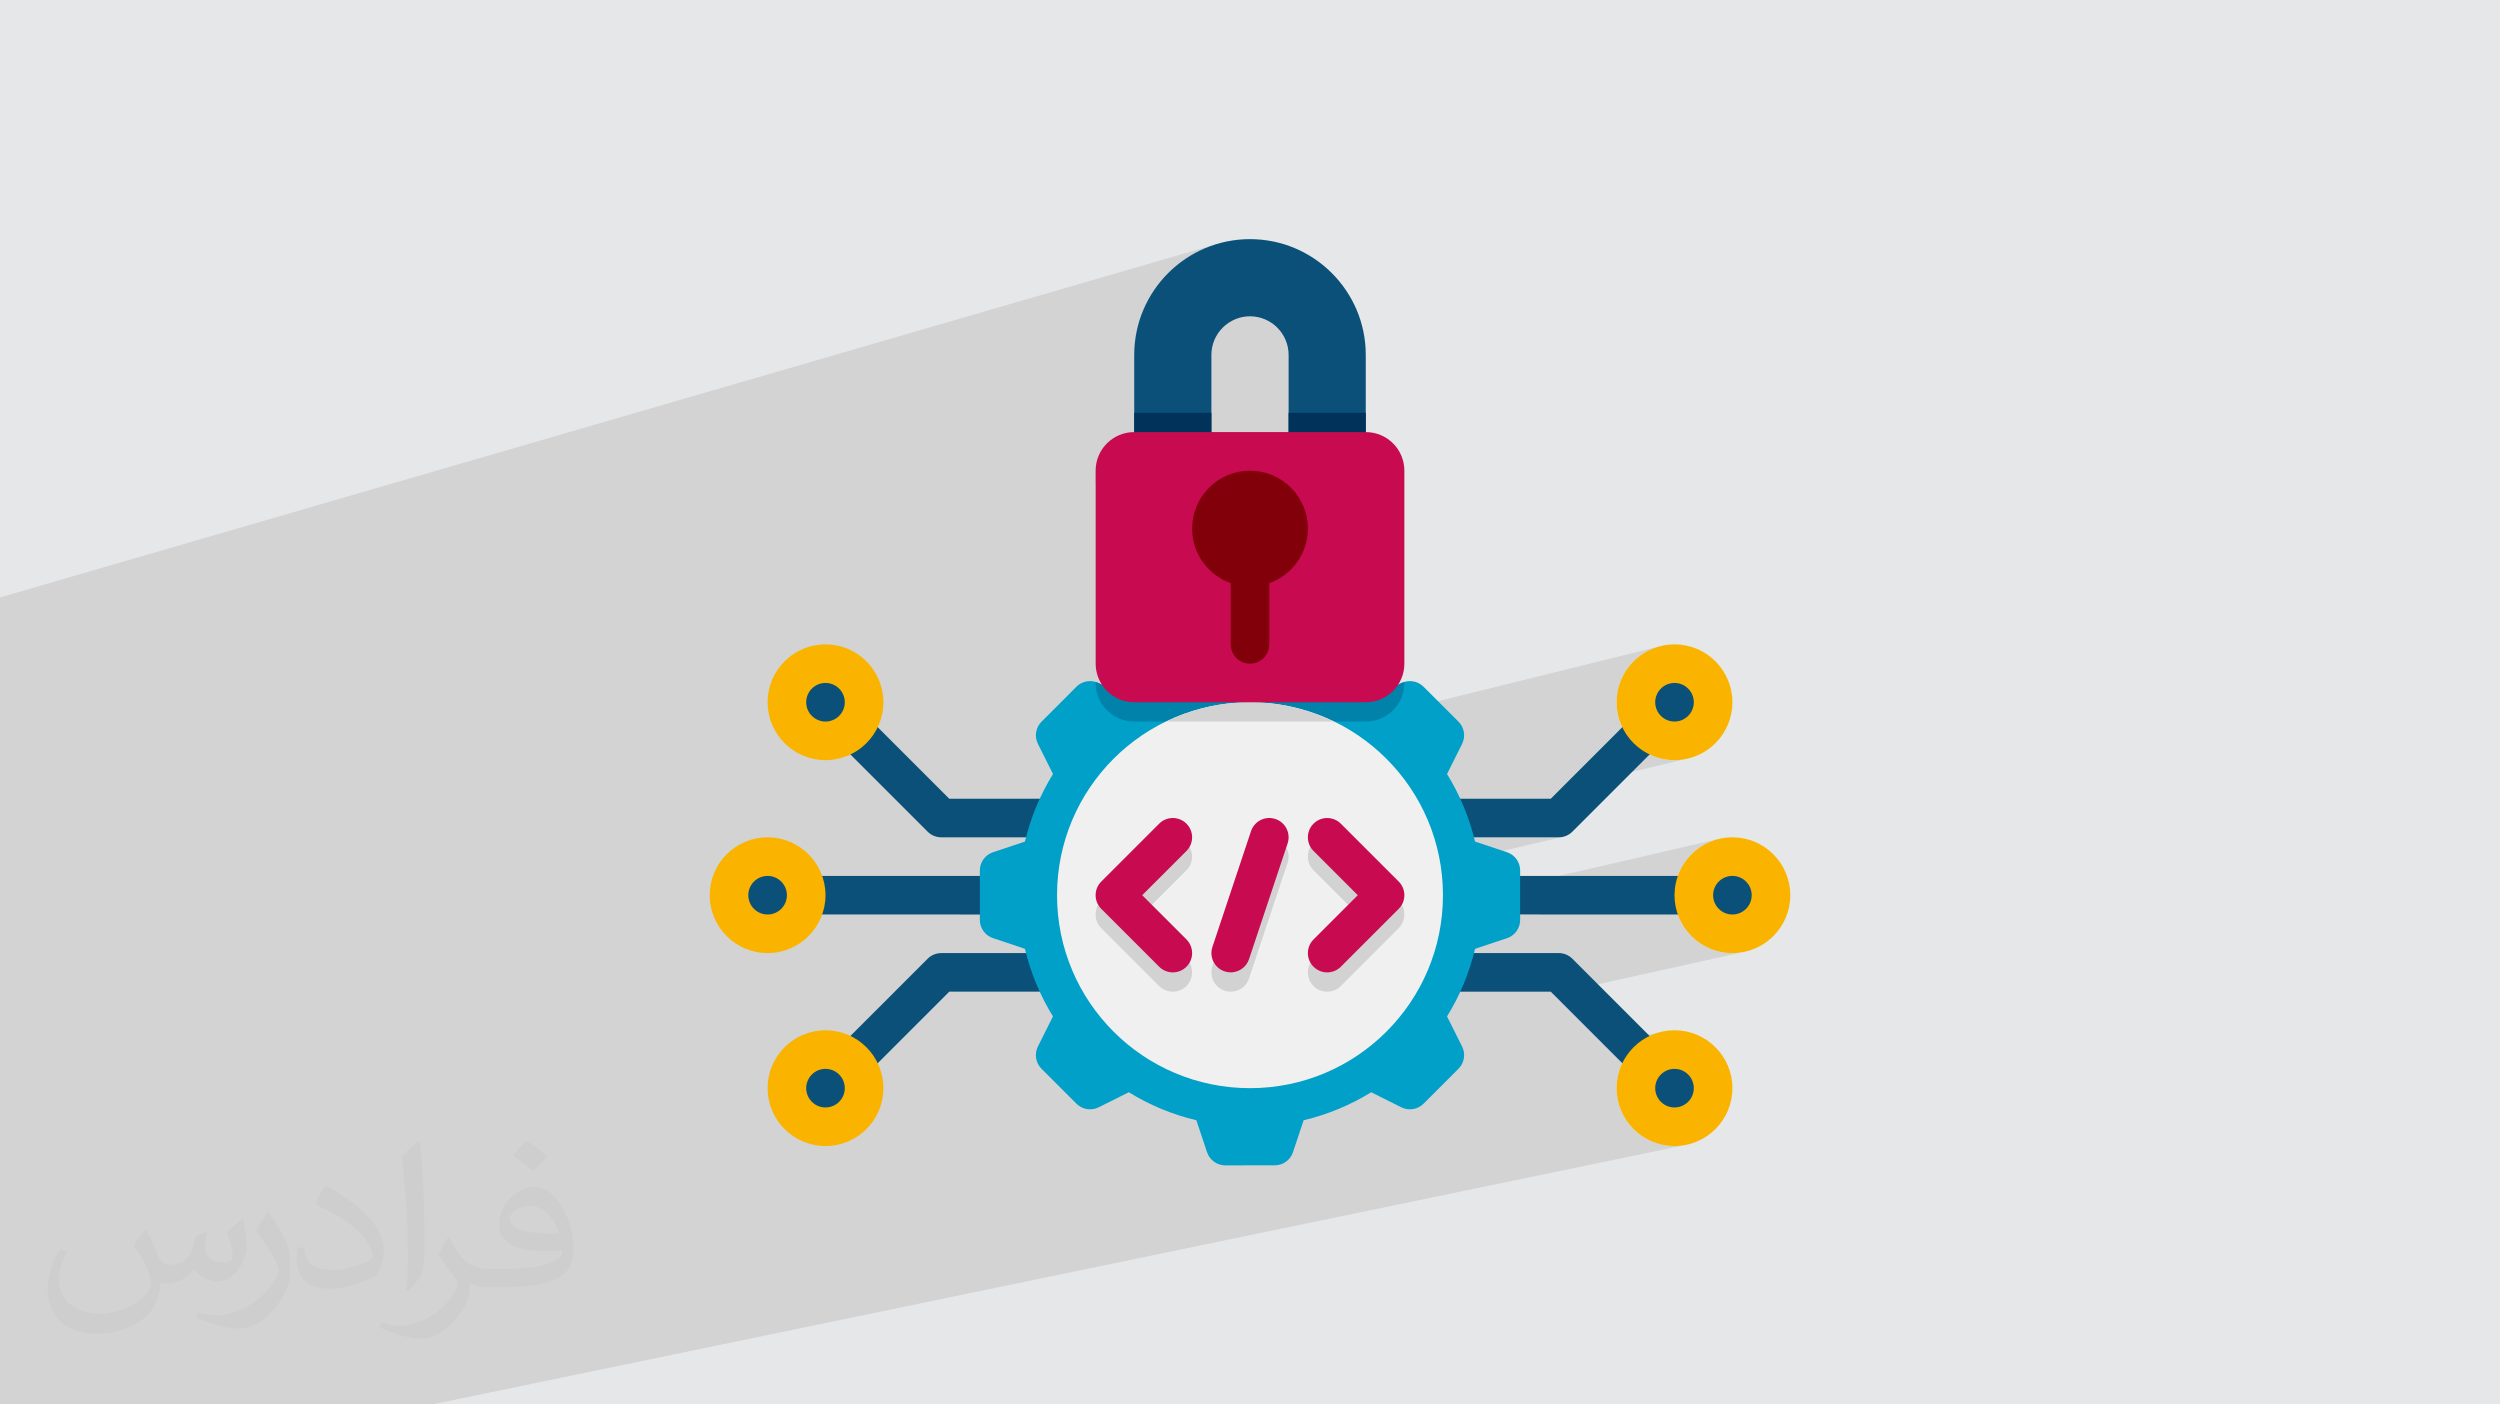 <?xml version="1.0" encoding="UTF-8"?>
<!DOCTYPE svg PUBLIC "-//W3C//DTD SVG 1.0//EN" "http://www.w3.org/TR/2001/REC-SVG-20010904/DTD/svg10.dtd">
<!-- Creator: CorelDRAW -->
<svg xmlns="http://www.w3.org/2000/svg" xml:space="preserve" width="94.192mm" height="52.917mm" version="1.0" style="shape-rendering:geometricPrecision; text-rendering:geometricPrecision; image-rendering:optimizeQuality; fill-rule:evenodd; clip-rule:evenodd"
viewBox="0 0 9404.92 5283.66"
 xmlns:xlink="http://www.w3.org/1999/xlink"
 xmlns:xodm="http://www.corel.com/coreldraw/odm/2003"
 enable-background="new 0 0 64 64">
 <defs>
  <style type="text/css">
   <![CDATA[
    .fil11 {fill:#00325A;fill-rule:nonzero}
    .fil6 {fill:#0082AA;fill-rule:nonzero}
    .fil5 {fill:#00A0C8;fill-rule:nonzero}
    .fil3 {fill:#0A5078;fill-rule:nonzero}
    .fil10 {fill:#82000A;fill-rule:nonzero}
    .fil9 {fill:#C80A50;fill-rule:nonzero}
    .fil8 {fill:#D2D2D2;fill-rule:nonzero}
    .fil7 {fill:#F0F0F0;fill-rule:nonzero}
    .fil4 {fill:#FAB400;fill-rule:nonzero}
    .fil2 {fill:#373435;fill-opacity:0.031}
    .fil1 {fill:#2B2A29;fill-opacity:0.102}
    .fil0 {fill:#E6E7E8}
   ]]>
  </style>
 </defs>
 <g id="Layer_x0020_1">
  <polygon class="fil0" points="-0,0 9404.92,0 9404.92,5283.66 -0,5283.66 "/>
  <polygon class="fil1" points="-0,4739.27 -0,4730.77 -0,4649.72 -0,4637.17 -0,4635.61 -0,4591.9 -0,4563.26 -0,4532.08 -0,4532.06 -0,4524.61 -0,4522.95 -0,4522.92 -0,4492.18 -0,4476.72 -0,4457.32 -0,4431.73 -0,4421.52 -0,4414.26 -0,4389.92 -0,4365.16 -0,4359.98 -0,4340.34 -0,4322.14 -0,4321.76 -0,4284.84 -0,4279.05 -0,4211.64 -0,4189.99 -0,4188.71 -0,4170.18 -0,4125.59 -0,4118.09 -0,4108.31 -0,4094.6 -0,4025.7 -0,4022.87 -0,3991.65 -0,3977.58 -0,3973.74 -0,3900.32 -0,3889.67 -0,3887.05 -0,3886.68 -0,3885.62 -0,3866.42 -0,3784.16 -0,3710.92 -0,3659.96 -0,3656.03 -0,3653.52 -0,3637.31 -0,3621.91 -0,3612.58 -0,3559.9 -0,3398.29 -0,3242.15 -0,2949.29 -0,2901.17 -0,2805.84 -0,2800.96 -0,2690.03 -0,2543.21 -0,2523.62 -0,2518.52 -0,2247.42 4573.02,919.23 4552.79,926.09 4533.02,933.9 4513.73,942.62 4494.94,952.26 4476.71,962.75 4459.04,974.1 4441.96,986.25 4425.5,999.19 4409.69,1012.89 4394.56,1027.31 4380.13,1042.45 4366.43,1058.26 4353.49,1074.71 4341.34,1091.8 4329.99,1109.47 4319.5,1127.7 4309.87,1146.48 4301.14,1165.78 4293.33,1185.55 4286.47,1205.77 4280.59,1226.42 4275.73,1247.48 4271.88,1268.91 4269.12,1290.69 4267.83,1307.58 4659.3,1196.51 4673.2,1192.92 4687.6,1190.72 4702.43,1189.97 4717.26,1190.72 4731.67,1192.92 4745.57,1196.51 4758.91,1201.4 4771.6,1207.52 4783.57,1214.8 4794.74,1223.17 4805.06,1232.54 4814.43,1242.86 4822.8,1254.04 4830.08,1266.01 4836.2,1278.7 4841.08,1292.03 4844.67,1305.93 4846.87,1320.34 4847.62,1335.16 4847.62,1625.52 4121.72,1823.75 4121.72,2496.61 4122.12,2507.48 4123.31,2518.14 4125.24,2528.54 4127.91,2538.68 4131.27,2548.5 4135.3,2558 4139.97,2567.14 4145.25,2575.89 4026.71,2606.24 3918.18,2714.78 3910.69,2723.57 3904.78,2733.24 3900.49,2743.61 3897.87,2754.46 3896.93,2765.58 3897.71,2776.77 3900.26,2787.83 3904.6,2798.54 3954.04,2897.44 5284.61,2564.92 5274.12,2568.74 5273.81,2568.85 5273.5,2568.97 5273.19,2569.1 5272.88,2569.22 5272.57,2569.35 5272.26,2569.49 5271.95,2569.63 5271.65,2569.78 5259.78,2575.71 3956.03,2901.41 3961.22,2911.79 3954.39,2923.04 3947.74,2934.41 3941.25,2945.88 3934.93,2957.45 3928.78,2969.12 3922.81,2980.91 3917.02,2992.78 3911.4,3004.76 3474.11,3113.1 3477.45,3116.43 6255.62,2428.44 6234.76,2433.82 6214.76,2441.15 6195.73,2450.34 6177.77,2461.25 6161,2473.8 6145.53,2487.87 6131.46,2503.35 6118.91,2520.11 6107.99,2538.08 6098.81,2557.11 6091.47,2577.11 6086.1,2597.97 6082.79,2619.56 6081.66,2641.8 6082.02,2654.31 6083.07,2666.63 6084.81,2678.76 6087.19,2690.67 6090.23,2702.32 6093.87,2713.72 6098.12,2724.83 6102.95,2735.66 5935.8,2902.81 6205.6,2838.29 6216.42,2843.13 6227.53,2847.37 6238.93,2851.02 6250.6,2854.05 6262.49,2856.45 6274.62,2858.17 6286.94,2859.22 6299.45,2859.58 6321.69,2858.45 6343.29,2855.15 5871.04,2967.57 5833.86,3004.75 3705.76,3510.05 3707.06,3511.58 3715.53,3518.94 3725.16,3524.97 3735.81,3529.49 3818.46,3557.03 5545.12,3149.94 5863.77,3149.94 5863.9,3149.91 5871.1,3149.56 5878.16,3148.5 3357.94,3738.5 3347.4,3749.03 5669.11,3205.94 5669.08,3205.97 3347.37,3749.06 3303.35,3793.09 3571.05,3730.67 3911.42,3730.67 3917.04,3742.65 3918,3744.62 6465.7,3156.07 6449.43,3160.71 6433.7,3166.57 6418.56,3173.58 6404.08,3181.68 6390.31,3190.83 6377.29,3200.96 6365.07,3212.05 6353.73,3224 6343.32,3236.79 6333.86,3250.35 6325.44,3264.63 6318.1,3279.57 6311.9,3295.13 3955.96,3834.17 3950.82,3844.44 5718.77,3440.3 6311.92,3440.32 6318.13,3455.88 6325.47,3470.82 6333.9,3485.09 6343.35,3498.64 6353.77,3511.42 6365.11,3523.39 6377.33,3534.45 6390.35,3544.58 6404.12,3553.73 6418.6,3561.83 6433.73,3568.84 6449.46,3574.68 6465.72,3579.32 6482.48,3582.71 6499.67,3584.78 6517.23,3585.48 6539.47,3584.35 6561.07,3581.05 5843.25,3740.04 6031.91,3928.69 6250.59,3881.34 6238.92,3884.37 6227.52,3888.02 6216.41,3892.27 6205.59,3897.1 6036.83,3933.61 6102.95,3999.73 6098.12,4010.56 6093.87,4021.68 6090.22,4033.07 6087.19,4044.74 6084.8,4056.64 6083.07,4068.76 6082.02,4081.08 6081.66,4093.59 6082.79,4115.83 6086.1,4137.43 6091.47,4158.28 6098.81,4178.28 6107.99,4197.32 6118.92,4215.28 6131.47,4232.04 6145.54,4247.52 6161,4261.59 6177.78,4274.14 6195.74,4285.05 6214.77,4294.24 6234.77,4301.58 6255.62,4306.95 6277.22,4310.25 6299.45,4311.38 6321.69,4310.25 6343.29,4306.95 1624.98,5283.66 1604.83,5283.66 565.82,5283.66 559.28,5283.66 488.13,5283.66 391.21,5283.66 136.93,5283.66 122.23,5283.66 118.91,5283.66 69.98,5283.66 -0,5283.66 -0,5240.03 -0,5234.81 -0,5226.9 -0,5193.48 -0,5078.58 -0,5048.05 -0,5047.57 -0,5034.3 -0,5029.76 -0,5024.26 -0,5006.66 -0,5001.74 -0,4957.84 -0,4901.39 -0,4864.84 -0,4822.22 -0,4753.28 -0,4747.56 "/>
  <path class="fil2" d="M548.54 4627.69c17.95,27.21 29.6,53.36 40.96,82.43 8.45,16.91 12.93,48.09 52.57,48.09 11.61,0 28.28,-3.42 43.06,-11.61 16.63,-8.73 29.32,-21.94 35.94,-42l15.85 -53.36 38.57 -19.02 2.64 2.64c-5.27,20.09 -6.59,39.36 -6.59,54.43 0,44.63 38.57,61.56 69.22,61.56 17.95,0 34.09,-8.73 34.09,-25.11 0,-21.13 -8.98,-57.06 -20.62,-89.29 17.95,-17.95 35.94,-35.94 56.53,-50.47l3.17 1.6c8.98,38.04 14,75.56 14,100.66 0,24.57 -10.83,51.79 -19.81,69.49 -18.49,34.87 -51.25,62.62 -90.87,62.62 -30.1,0 -63.65,-15.07 -86.66,-43.06l-1.32 0c-21.66,26.96 -55.22,51.25 -108.86,51.25l-16.63 0c-2.64,35.41 -10.29,60.49 -21.94,82.95 -31.95,62.34 -126.81,106.47 -216.1,106.47 -124.17,0 -186.51,-71.59 -186.51,-166.96 0,-58.91 19.27,-113.6 48.88,-152.42l24.29 10.04c-18.49,35.41 -30.91,68.68 -30.91,101.45 0,89.29 72.66,131.83 156.4,131.83 77.68,0 173.83,-49.41 191.28,-106.72 -6.59,-62.62 -30.1,-91.93 -66.04,-148.99 10.83,-19.02 24.83,-38.04 42.28,-58.38l3.17 0 0 0 0 0 -0.02 -0.09zm1432.13 -336.04c26.15,16.39 51.79,35.66 76.87,57.85 -14,19.81 -31.45,37.79 -53.11,53.64 -25.11,-20.34 -50.19,-37.79 -75.84,-56.27 17.42,-19.55 34.62,-38.29 52.04,-55.22l0 0 0 0 0 0 0 0 0 0 0.03 0zm13.47 244.11c-42.28,0 -76.87,27.75 -76.87,48.34 0,44.13 84.53,57.85 185.72,57.31 -12.68,-51.79 -57.06,-105.68 -108.86,-105.68l0.01 0.03zm-94.86 236.19c54.96,0 103.04,-1.6 139.74,-10.83 40.96,-10.29 75.56,-30.91 75.56,-45.17 0,-3.7 0,-8.19 -1.32,-11.89 -22.98,2.11 -49.41,2.11 -72.38,2.11 -74.49,0 -131.55,-16.91 -154.02,-58.66 -5.55,-11.61 -9.51,-24.57 -9.51,-39.36 0,-40.43 17.42,-79.79 48.09,-107 25.61,-22.45 53.89,-36.44 82.67,-36.44 52.04,0 93.51,41.75 122.57,107.54 15.85,35.94 26.68,77.4 26.68,129.72 0,34.87 -9.51,64.19 -31.17,85.85 -40.43,39.11 -114.92,53.89 -229.04,53.89l-51.79 0 0 0 -13.47 0c-28.28,0 -48.62,-5.02 -64.72,-17.42l-2.64 0c0.79,6.59 1.32,12.93 1.32,19.02 0,25.61 -8.45,58.38 -25.61,84.53 -50.72,75.3 -105.68,108.04 -153.24,108.04 -48.09,0 -107,-18.49 -160.11,-42.54l9.51 -18.49c17.17,7.13 40.96,11.89 73.7,11.89 85.85,0 198.66,-82.43 212.66,-163 -3.17,-6.59 -8.98,-15.32 -17.17,-24.57 -25.11,-29.85 -40.96,-54.68 -55.75,-80.83 12.68,-25.11 24.29,-45.17 35.13,-63.4l4.49 -0.53c36.72,74.77 69.99,117.55 144.23,117.55l11.61 0 0 0 53.89 0 0 0 0 0 0 0 0 0 0 0 0.09 0.01zm-371.98 79c6.34,-34.34 6.87,-72.91 6.87,-108.86l0 -53.36c0,-99.6 -12.68,-244.36 -22.98,-338.68 17.95,-19.27 43.06,-42 62.87,-57.31l5.81 1.6c13.47,118.62 16.63,256 16.63,383.06 0,33.3 -1.32,65.79 -4.49,89.55 -1.85,30.1 -19.27,52.83 -56.53,87.7l-8.19 -3.7zm-382.8 -157.19c1.85,46.77 24.83,83.49 105.15,83.49 49.93,0 92.19,-12.93 138.96,-35.13 8.45,-3.7 12.93,-8.73 12.93,-12.93 0,-29.32 -22.45,-68.15 -60.23,-103.55 -36.72,-33.3 -85.34,-62.62 -130.76,-82.18 -15.6,-6.59 -20.62,-13.47 -20.62,-20.09 0,-13.47 17.95,-41.75 32.77,-62.09l5.02 -0.53c52.04,27.21 110.17,67.64 153.24,112.53 39.11,41.47 63.4,83.49 63.4,129.19 0,33.81 -10.29,65.51 -26.96,95.11 -57.06,28.79 -117.83,50.72 -178.06,50.72 -73.17,0 -123.1,-34.34 -123.1,-114.92 0,-8.73 0,-22.19 3.17,-39.64l25.11 0 0 0 0 0 0 0 0 0 0 0 -0.02 0zm-132.37 -132.9l45.45 73.45c16.63,27.21 32.23,56.81 32.23,103.55l0 59.7c0,48.34 -30.91,100.13 -80.83,151.38 -39.11,34.62 -73.7,49.41 -105.68,49.41 -47.55,0 -101.98,-14.79 -164.85,-41.75l7.13 -18.49c19.81,5.27 42.79,9.77 71.06,9.77 90.36,-0.53 182.8,-66.57 225.08,-147.15 5.02,-9.26 6.87,-17.95 6.87,-24.04 0,-9.26 -5.02,-19.55 -8.98,-28.79 -22.98,-43.31 -48.62,-82.95 -76.87,-119.68 14.79,-23.25 29.6,-45.7 45.7,-67.9l3.7 0.53 0 0 0 0 0 0 0 0 0 0 -0.02 0.01z"/>
  <g id="_1775709635568">
   <g id="Captions">
   </g>
   <g id="Icons">
    <g>
     <g>
      <g>
       <path class="fil3" d="M5863.9 3149.95l-580.71 0 0 -145.19 550.67 0 414.28 -414.28 102.64 102.63 -435.55 435.54c-13.58,13.64 -32.01,21.27 -51.33,21.27l0 0.03z"/>
      </g>
      <g>
       <polygon class="fil3" points="5065.41,3295.14 6517.23,3295.14 6517.23,3440.33 5065.41,3440.3 "/>
      </g>
      <g>
       <circle class="fil3" cx="6517.23" cy="3367.71" r="145.16"/>
       <path class="fil4" d="M6517.23 3585.49c-120.06,0 -217.78,-97.7 -217.78,-217.78 0,-120.09 97.69,-217.79 217.78,-217.79 120.09,0 217.79,97.7 217.79,217.79 0,120.08 -97.7,217.78 -217.79,217.78zm0 -290.35c-40.08,0 -72.59,32.59 -72.59,72.59 0,40.01 32.51,72.6 72.59,72.6 40.09,0 72.6,-32.59 72.6,-72.6 0,-40 -32.51,-72.59 -72.6,-72.59z"/>
      </g>
      <g>
       <circle class="fil3" cx="6299.45" cy="2641.81" r="145.16"/>
       <path class="fil4" d="M6299.45 2859.59c-120.07,0 -217.79,-97.69 -217.79,-217.78 0,-120.09 97.7,-217.79 217.79,-217.79 120.08,0 217.78,97.7 217.78,217.79 0,120.09 -97.7,217.78 -217.78,217.78zm0 -290.38c-40.09,0 -72.6,32.6 -72.6,72.6 0,40 32.51,72.59 72.6,72.59 40.08,0 72.59,-32.59 72.59,-72.59 0,-40 -32.51,-72.6 -72.59,-72.6z"/>
      </g>
      <g>
       <path class="fil3" d="M6248.14 4144.93l-414.28 -414.28 -550.67 0.03 0 -145.19 580.71 0c19.32,0 37.75,7.63 51.33,21.27l435.55 435.54 -102.64 102.63z"/>
      </g>
      <g>
       <circle class="fil3" cx="6299.45" cy="4093.63" r="145.16"/>
       <path class="fil4" d="M6299.45 4311.39c-120.07,0 -217.79,-97.7 -217.79,-217.79 0,-120.08 97.7,-217.78 217.79,-217.78 120.08,0 217.78,97.7 217.78,217.78 0,120.09 -97.7,217.79 -217.78,217.79zm0 -290.35c-40.09,0 -72.6,32.59 -72.6,72.59 0,40 32.51,72.6 72.6,72.6 40.08,0 72.59,-32.6 72.59,-72.6 0,-40 -32.51,-72.59 -72.59,-72.59z"/>
      </g>
     </g>
     <g>
      <g>
       <path class="fil3" d="M4121.72 3149.95l-580.7 0c-19.32,0 -37.75,-7.63 -51.33,-21.27l-435.55 -435.54 102.63 -102.64 414.28 414.28 550.67 -0.02 0 145.19z"/>
      </g>
      <g>
       <polygon class="fil3" points="2887.69,3295.14 4339.51,3295.14 4339.51,3440.33 2887.69,3440.3 "/>
      </g>
      <g>
       <circle class="fil3" cx="2887.68" cy="3367.71" r="145.16"/>
       <path class="fil4" d="M2887.69 3585.49c-120.07,0 -217.79,-97.7 -217.79,-217.78 0,-120.09 97.7,-217.79 217.79,-217.79 120.08,0 217.78,97.7 217.78,217.79 0,120.08 -97.7,217.78 -217.78,217.78zm0 -290.35c-40.09,0 -72.6,32.59 -72.6,72.59 0,40.01 32.51,72.6 72.6,72.6 40.08,0 72.59,-32.59 72.59,-72.6 0,-40 -32.51,-72.59 -72.59,-72.59z"/>
      </g>
      <g>
       <circle class="fil3" cx="3105.47" cy="2641.81" r="145.16"/>
       <path class="fil4" d="M3105.47 2859.59c-120.06,0 -217.78,-97.69 -217.78,-217.78 0,-120.09 97.69,-217.79 217.78,-217.79 120.09,0 217.79,97.7 217.79,217.79 0,120.09 -97.7,217.78 -217.79,217.78zm0 -290.38c-40.08,0 -72.59,32.6 -72.59,72.6 0,40 32.51,72.59 72.59,72.59 40.09,0 72.6,-32.59 72.6,-72.59 0,-40 -32.51,-72.6 -72.6,-72.6z"/>
      </g>
      <g>
       <path class="fil3" d="M3156.77 4144.93l-102.63 -102.63 435.55 -435.54c13.58,-13.64 32.01,-21.27 51.33,-21.27l580.7 0 0 145.19 -550.67 0 -414.28 414.25z"/>
      </g>
      <g>
       <circle class="fil3" cx="3105.47" cy="4093.63" r="145.16"/>
       <path class="fil4" d="M3105.47 4311.39c-120.06,0 -217.78,-97.7 -217.78,-217.79 0,-120.08 97.69,-217.78 217.78,-217.78 120.09,0 217.79,97.7 217.79,217.78 0,120.09 -97.7,217.79 -217.79,217.79zm0 -290.35c-40.08,0 -72.59,32.59 -72.59,72.59 0,40 32.51,72.6 72.59,72.6 40.09,0 72.6,-32.6 72.6,-72.6 0,-40 -32.51,-72.59 -72.6,-72.59z"/>
      </g>
     </g>
     <g>
      <g>
       <path class="fil5" d="M5669.08 3205.98l-120 -40.01c-21.62,-91.16 -57.64,-176.6 -105.41,-254.14l56.62 -113.26c14.02,-27.96 8.51,-61.7 -13.58,-83.76l-131.31 -131.3c-22.06,-22.06 -55.83,-27.58 -83.75,-13.58l-113.26 56.62c-77.59,-47.85 -162.97,-83.76 -254.23,-105.41l-40 -120c-9.88,-29.77 -37.61,-49.71 -68.9,-49.71l-185.65 0.02c-31.22,0 -59.02,19.98 -68.9,49.66l-40 120c-91.17,21.63 -176.61,57.64 -254.23,105.41l-113.26 -56.62c-27.96,-14.02 -61.7,-8.51 -83.75,13.58l-131.31 131.31c-22.06,22.06 -27.58,55.83 -13.58,83.76l56.62 113.25c-47.85,77.59 -83.76,162.97 -105.41,254.15l-120 40c-29.69,9.93 -49.66,37.67 -49.66,68.98l0 185.68c0,31.22 19.98,59.02 49.66,68.9l120 40c21.62,91.17 57.64,176.6 105.41,254.15l-56.62 113.25c-14.02,27.96 -8.51,61.71 13.58,83.76l131.31 131.31c22.06,22.06 55.83,27.57 83.75,13.58l113.26 -56.62c77.59,47.85 162.97,83.75 254.23,105.4l40 120.01c9.88,29.76 37.61,49.71 68.9,49.71l185.68 -0.05c31.22,0 59.02,-19.98 68.9,-49.66l40 -120.01c91.17,-21.62 176.6,-57.64 254.23,-105.4l113.25 56.62c27.96,14.02 61.71,8.51 83.76,-13.58l131.31 -131.31c22.06,-22.06 27.57,-55.84 13.58,-83.76l-56.62 -113.25c47.85,-77.59 83.76,-162.97 105.41,-254.15l120 -40c29.69,-9.93 49.66,-37.67 49.66,-68.98l0 -185.69c0,-31.27 -19.98,-59.01 -49.66,-68.89l-0.03 0.03z"/>
      </g>
      <g>
       <path class="fil6" d="M4266.91 2714.4l871.09 0c80.23,0 145.19,-64.96 145.19,-145.19l0 -3.05c-3.83,1.16 -7.84,1.82 -11.54,3.62l-113.26 56.62c-77.59,-47.85 -162.97,-83.76 -254.23,-105.41l-40 -120c-9.88,-29.64 -37.61,-49.57 -68.9,-49.57l-185.65 0.02c-31.22,0 -59.02,19.98 -68.9,49.66l-40 120c-91.17,21.63 -176.61,57.64 -254.23,105.41l-113.26 -56.62c-3.7,-1.9 -7.68,-2.47 -11.54,-3.62l0 2.97c0,80.22 64.96,145.19 145.19,145.19l0.02 -0.03z"/>
      </g>
      <g>
       <circle class="fil7" cx="4702.46" cy="3367.71" r="725.9"/>
      </g>
      <g>
       <path class="fil8" d="M4387.64 2714.4l629.65 0c-95.31,-46.01 -201.87,-72.59 -314.82,-72.59 -112.96,0 -219.52,26.56 -314.82,72.59z"/>
      </g>
      <g>
       <g>
        <path class="fil8" d="M4412.11 3730.68c-18.58,0 -37.18,-7.1 -51.34,-21.26l-217.78 -217.79c-28.4,-28.4 -28.4,-74.27 0,-102.63l217.78 -217.79c28.4,-28.4 74.28,-28.4 102.64,0 28.37,28.4 28.4,74.27 0,102.64l-166.46 166.45 166.46 166.46c28.4,28.4 28.4,74.27 0,102.63 -14.16,14.16 -32.73,21.26 -51.33,21.26l0.03 0.03z"/>
       </g>
       <g>
        <path class="fil8" d="M4992.81 3730.68c-18.57,0 -37.17,-7.1 -51.33,-21.26 -28.4,-28.4 -28.4,-74.27 0,-102.64l166.46 -166.45 -166.46 -166.46c-28.4,-28.4 -28.4,-74.27 0,-102.63 28.4,-28.37 74.27,-28.4 102.64,0l217.78 217.79c28.4,28.39 28.4,74.27 0,102.63l-217.78 217.78c-14.16,14.16 -32.74,21.27 -51.33,21.27l0.02 -0.03z"/>
       </g>
       <g>
        <path class="fil8" d="M4629.86 3730.68c-7.54,0 -15.31,-1.23 -22.94,-3.78 -37.97,-12.7 -58.57,-53.8 -45.87,-91.83l145.19 -435.54c12.7,-37.97 53.42,-58.71 91.83,-45.87 37.97,12.7 58.57,53.8 45.87,91.82l-145.19 435.55c-10.15,30.42 -38.46,49.65 -68.9,49.65z"/>
       </g>
      </g>
      <g>
       <g>
        <path class="fil9" d="M4412.11 3658.09c-18.58,0 -37.18,-7.11 -51.34,-21.27l-217.78 -217.78c-28.4,-28.4 -28.4,-74.28 0,-102.64l217.78 -217.78c28.4,-28.4 74.28,-28.4 102.64,0 28.37,28.4 28.4,74.27 0,102.63l-166.46 166.46 166.46 166.45c28.4,28.4 28.4,74.27 0,102.63 -14.16,14.16 -32.73,21.27 -51.33,21.27l0.03 0.03z"/>
       </g>
       <g>
        <path class="fil9" d="M4992.81 3658.09c-18.57,0 -37.17,-7.11 -51.33,-21.27 -28.4,-28.4 -28.4,-74.27 0,-102.63l166.46 -166.46 -166.46 -166.45c-28.4,-28.4 -28.4,-74.27 0,-102.64 28.4,-28.37 74.27,-28.39 102.64,0l217.78 217.79c28.4,28.4 28.4,74.27 0,102.63l-217.78 217.79c-14.16,14.16 -32.74,21.26 -51.33,21.26l0.02 -0.02z"/>
       </g>
       <g>
        <path class="fil9" d="M4629.86 3658.09c-7.54,0 -15.31,-1.24 -22.94,-3.78 -37.97,-12.71 -58.57,-53.81 -45.87,-91.83l145.19 -435.55c12.7,-37.97 53.42,-58.71 91.83,-45.87 37.97,12.7 58.57,53.8 45.87,91.83l-145.19 435.54c-10.15,30.43 -38.46,49.66 -68.9,49.66z"/>
       </g>
      </g>
     </g>
     <g>
      <g>
       <path class="fil3" d="M4992.81 1770.72c-80.14,0 -145.19,-65.05 -145.19,-145.19l0 -290.36c0,-80.05 -65.1,-145.19 -145.19,-145.19 -80.09,0 -145.19,65.11 -145.19,145.19l0 290.36c0,80.14 -65.05,145.19 -145.19,145.19 -80.14,0 -145.19,-65.05 -145.19,-145.19l0 -290.36c0,-240.2 195.34,-435.54 435.54,-435.54 240.21,0 435.55,195.34 435.55,435.54l0 290.36c0,80.14 -65.05,145.19 -145.19,145.19l0.05 0z"/>
      </g>
      <g>
       <path class="fil9" d="M5138 2641.81l-871.09 0c-80.22,0 -145.19,-64.97 -145.19,-145.19l0 -725.9c0,-80.23 64.97,-145.19 145.19,-145.19l871.09 0c80.23,0 145.19,64.96 145.19,145.19l0 725.9c0,80.22 -64.96,145.19 -145.19,145.19z"/>
      </g>
      <path class="fil10" d="M4920.24 1988.48c0,-120.28 -97.47,-217.79 -217.78,-217.79 -120.31,0 -217.79,97.48 -217.79,217.79 0,94.79 60.61,175.45 145.19,205.36l0 230.18c0,40.09 32.51,72.6 72.6,72.6 40.08,0 72.59,-32.51 72.59,-72.6l0 -230.18c84.56,-29.9 145.19,-110.57 145.19,-205.36z"/>
      <g>
       <polygon class="fil11" points="4266.91,1552.93 4557.27,1552.93 4557.27,1625.53 4266.91,1625.53 "/>
      </g>
      <g>
       <polygon class="fil11" points="4847.65,1552.93 5138,1552.93 5138,1625.53 4847.65,1625.53 "/>
      </g>
     </g>
    </g>
   </g>
  </g>
 </g>
</svg>
